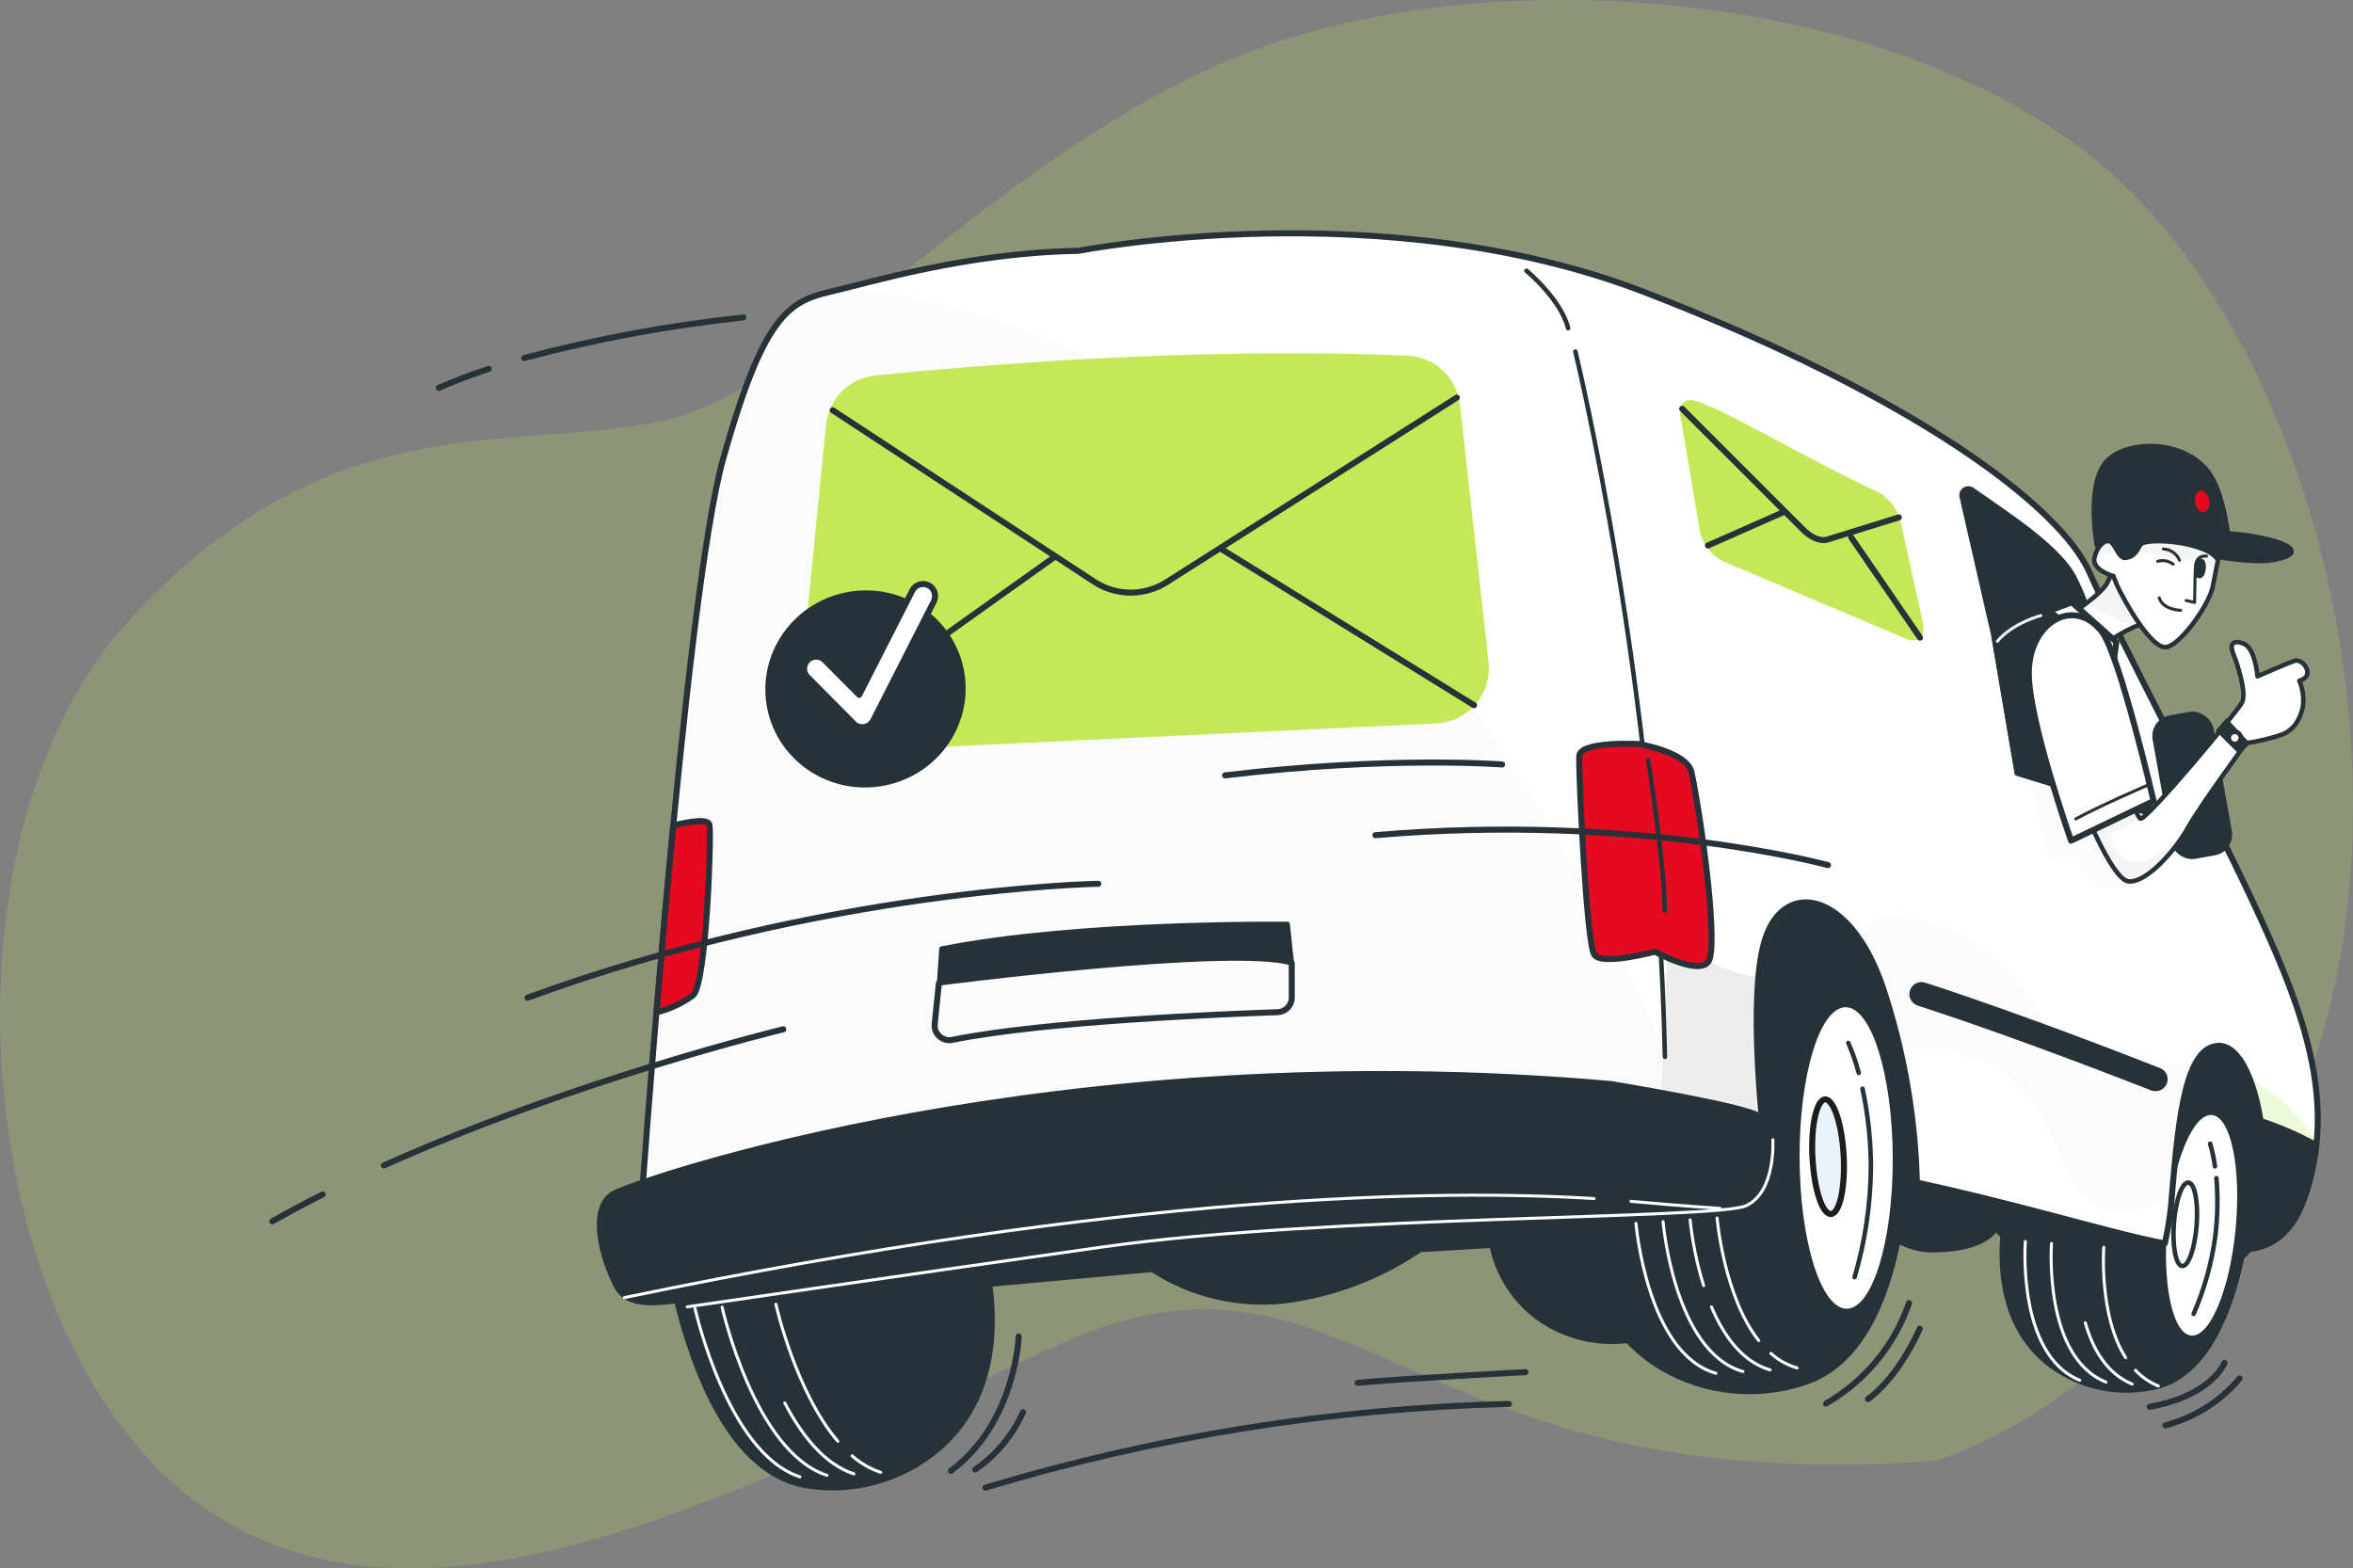 <svg xmlns="http://www.w3.org/2000/svg" xmlns:xlink="http://www.w3.org/1999/xlink" viewBox="0 0 390.7 260.42"><rect x="0" y="0" width="390.7" height="260.42" fill="#808080" stroke="none"/><defs><clipPath id="clippath"><path d="M120.12,76.01c6.56-23.26,10.71-25.92,17.54-27.51s22.77-6.52,41.44-6.85c0,0,50.48-9.91,93.9,6.84,45.32,17.49,69.11,35.7,73.91,46.49,4.8,10.79,19.55,38.49,27.06,54.54s13.23,30.35,9.92,45.02c-2,8.87-5.26,12.01-10.03,12.82.49-1.44.9-2.9,1.2-4.39,2.64-12.55-.92-29.19-6.51-29.31-5.59-.12-6.81,11.67-7.89,24.47-.17,2.81-.57,5.6-1.21,8.34-8.61-1.6-22.73-6.1-41.16-10.11-.28-11.03-2.19-21.96-5.67-32.43-5.54-16.35-16.94-18.15-19.79-7.09-2.37,9.12-.44,28.24.31,34.66-7.31-1.14-13.36-1.68-16.96-1.26,0,0-61.12-2.8-104.62,3.86-43.5,6.66-65.35,9.49-65.35,9.49,0,0,7.34-104.36,13.9-127.58Z" style="fill: none;"></path></clipPath><clipPath id="clippath-1"><path d="M355.39,103.68c-1.51.58-2.95,1.32-4.3,2.2-1.11.81-2.07,1.81-2.84,2.94l-6.08-5.63s6.68-4.31,7.72-6.39l1.03-2.09,4.47,8.97Z" style="fill: none;"></path></clipPath><clipPath id="clippath-2"><path d="M353.09,130.33s1.49,5,2.3,5.59c.81.6,16.04-17.65,16.88-19.26.84-1.61-.81-6.54-1.44-8.06-.63-1.52-.2-2.49,1.73-1.71,1.93.78,2.28,5.41,2.28,5.41,0,0,5.06-2.21,6.09-2.55,1.03-.34,2.18.81,2.2,1.88s-1.34,1.41-1.34,1.41c.62,1.45.81,3.05.53,4.6-.58,2.07-1.41,3.46-3.3,4.29-1.97.68-4.01,1.17-6.08,1.47,0,0-7.6,10.35-9.68,14.09s-6.89,9.16-9.82,8.86-8.07-13.74-8.07-13.74l7.72-2.28Z" style="fill: none;"></path></clipPath><clipPath id="clippath-3"><path d="M368.29,93s-.34,1.59-.87,4.38-4.95,9.25-7.54,10.04-7.45-8.24-8.31-10.13c-.28-.62-.64-1.63-.64-1.63,0,0-3.6-.97-3.17-3,.43-2.03,1.83-3.17,2.67-2.72s1.41,2.88,2.51,2.7c1.11-.18,1.65-.63,2.39-2.1s11.32-.58,12.94,2.47Z" style="fill: none;"></path></clipPath></defs><g style="isolation: isolate;"><g id="Calque_1"><g id="freepik--background-simple--inject-1--inject-2"><path d="M321.24,242.56s30.67-8,54.67-48c26.9-44.84,15.36-123.08-20.47-161.09C322.2-1.78,248.61-7.98,205.91,9.22c-40.35,16.26-71.34,55.34-96,60.67s-55.34-3.33-88.67,33.33-26,119.34,12,146.67,94-4.67,142.67-26.67c48.67-22,56.66,26,145.33,19.34Z" style="fill: #c5e858; opacity: .2;"></path></g><g id="freepik--Character--inject-1--inject-2"><path d="M118.97,178.81v-.06c7.55-4.1,20.03-5.39,22.06-4.63,2.18.96,4.15,2.33,5.8,4.04,5.42,5.37,9.76,11.73,12.77,18.74l88.82-7.45c1.98-7.52,5.72-14.62,9.93-19.25,1.18-1.41,2.63-2.59,4.26-3.45.74-.23,1.52-.34,2.3-.33,1.53-9.75,4.44-19.41,9.95-20.97,11.6-3.29,32.92-3.01,40.59,7.45s14.53,38.75,14.53,38.75l4.64,3.24c1.87-6.11,4.99-11.76,9.15-16.61,1.18-1.42,2.63-2.59,4.26-3.45.94-.45,4.98-.54,9.35.07.14-.19.27-.37.42-.55,3.35-4,11.1-7.24,17.11.36,6.01,7.6,3.43,24.49,1.38,28.57-.98,2.07-2.34,3.95-4.01,5.52-1.78,8.44-5.67,19.5-14.33,21.52-6,1.41-12.32.14-17.31-3.48-6.72-4.9-8.81-13.09-8.13-21.59l-1.15-1.18s-1.52,3.27-9.54,3.49c-2.3.17-4.61-.34-6.63-1.46-2,10-6.24,20.41-15.4,23.49-7.94,2.7-16.67,1.82-23.91-2.42-2.08-1.24-3.98-2.76-5.63-4.53-5.32.65-10.68-.74-15.01-3.89-3.89-2.91-6.58-7.15-7.55-11.91l-11.87.71c-6.72,4.56-14.42,7.47-22.47,8.5-7.73.87-15.52-.97-22.05-5.21l-26.9,2.46c1.39,10.35-.62,20.43-8.36,27.16-6,5.2-13.97,7.52-21.83,6.34-12.95-1.92-19.08-19.56-21.83-30.45-4.38-17.5-1.41-33.52,6.59-37.54Z" style="fill: #263238; stroke: #263238; stroke-linecap: round; stroke-linejoin: round; stroke-width: .75px;"></path><path d="M294.05,224.73c1.25,1.12,2.73,1.94,4.34,2.41" style="fill: none; stroke: #fff; stroke-linecap: round; stroke-linejoin: round; stroke-width: .5px;"></path><path d="M285.11,202.25s1.11,13.01,6.92,20.35" style="fill: none; stroke: #fff; stroke-linecap: round; stroke-linejoin: round; stroke-width: .5px;"></path><path d="M284.18,217.01c1.99,4.72,5.06,9.1,9.73,10.46" style="fill: none; stroke: #fff; stroke-linecap: round; stroke-linejoin: round; stroke-width: .5px;"></path><path d="M276.14,202.85s1.82,21.63,13.26,24.89" style="fill: none; stroke: #fff; stroke-linecap: round; stroke-linejoin: round; stroke-width: .5px;"></path><path d="M271.64,203.14s1.83,21.64,13.27,24.89" style="fill: none; stroke: #fff; stroke-linecap: round; stroke-linejoin: round; stroke-width: .5px;"></path><path d="M141.48,241.73c1.39,1.23,3,2.16,4.76,2.76" style="fill: none; stroke: #fff; stroke-linecap: round; stroke-linejoin: round; stroke-width: .5px;"></path><path d="M128.83,216.57s3.23,14.45,10.28,22.75" style="fill: none; stroke: #fff; stroke-linecap: round; stroke-linejoin: round; stroke-width: .5px;"></path><path d="M130.3,232.95c2.77,5.29,6.57,10.21,11.48,11.78" style="fill: none; stroke: #fff; stroke-linecap: round; stroke-linejoin: round; stroke-width: .5px;"></path><path d="M119.9,217.05s5.38,24.07,17.41,27.92" style="fill: none; stroke: #fff; stroke-linecap: round; stroke-linejoin: round; stroke-width: .5px;"></path><path d="M115.41,217.3s5.38,24.06,17.41,27.92" style="fill: none; stroke: #fff; stroke-linecap: round; stroke-linejoin: round; stroke-width: .5px;"></path><path d="M354.57,227.53c1.07,1.13,2.37,2.03,3.81,2.61" style="fill: none; stroke: #fff; stroke-linecap: round; stroke-linejoin: round; stroke-width: .5px;"></path><path d="M349.32,207.1s-.85,11.32,3.63,18.34" style="fill: none; stroke: #fff; stroke-linecap: round; stroke-linejoin: round; stroke-width: .5px;"></path><path d="M346.25,219.64c1.22,4.3,3.54,8.44,7.78,10.18" style="fill: none; stroke: #fff; stroke-linecap: round; stroke-linejoin: round; stroke-width: .5px;"></path><path d="M340.64,206.47s-1.42,18.79,9.04,23.03" style="fill: none; stroke: #fff; stroke-linecap: round; stroke-linejoin: round; stroke-width: .5px;"></path><path d="M336.29,206.15s-1.43,18.79,9.04,23.04" style="fill: none; stroke: #fff; stroke-linecap: round; stroke-linejoin: round; stroke-width: .5px;"></path><path d="M298.81,192.29c.05,13.82,3.56,25.01,7.82,25.02s7.7-11.24,7.65-25.05c-.05-13.82-3.56-25.01-7.83-25.01s-7.69,11.22-7.64,25.05Z" style="fill: #fff;"></path><path d="M300.95,192.2c.27,5.25,1.63,9.45,3.07,9.38s2.38-4.39,2.11-9.64-1.68-9.45-3.08-9.39-2.38,4.4-2.11,9.65Z" style="fill: #eaf3f9; stroke: #1d1d1b; stroke-miterlimit: 10;"></path><path d="M308.63,178.15c-.45-1.7-1.03-3.36-1.73-4.97" style="fill: none; stroke: #263238; stroke-linecap: round; stroke-linejoin: round; stroke-width: .75px;"></path><path d="M307.94,212.08c1.75-5.94,2.66-12.1,2.71-18.29-.01-4.37-.48-8.73-1.39-13.01" style="fill: none; stroke: #263238; stroke-linecap: round; stroke-linejoin: round; stroke-width: .75px;"></path><ellipse cx="365.57" cy="203.47" rx="18.39" ry="5.68" transform="translate(128.71 548.34) rotate(-84.62)" style="fill: #fff;"></ellipse><path d="M360.96,203.15c-.28,3.83.33,6.99,1.38,7.07s2.11-2.97,2.4-6.79-.33-7-1.38-7.07-2.11,2.96-2.4,6.79Z" style="fill: none; stroke: #263238; stroke-linecap: round; stroke-linejoin: round; stroke-width: .75px;"></path><path d="M367.78,193.67c-.17-1.27-.44-2.53-.8-3.76" style="fill: none; stroke: #263238; stroke-linecap: round; stroke-linejoin: round; stroke-width: .75px;"></path><path d="M364.24,218.16c1.8-4.14,3.02-8.52,3.61-12.99.38-3.16.44-6.36.17-9.54" style="fill: none; stroke: #263238; stroke-linecap: round; stroke-linejoin: round; stroke-width: .75px;"></path><path d="M120.12,76.01c6.56-23.26,10.71-25.92,17.54-27.51s22.77-6.52,41.44-6.85c0,0,50.48-9.91,93.9,6.84,45.32,17.49,69.11,35.7,73.91,46.49,4.8,10.79,19.55,38.49,27.06,54.54s13.23,30.35,9.92,45.02c-2,8.87-5.26,12.01-10.03,12.82.49-1.44.9-2.9,1.2-4.39,2.64-12.55-.92-29.19-6.51-29.31s-6.81,11.67-7.89,24.47c-.17,2.81-.57,5.6-1.21,8.34-8.61-1.6-22.73-6.1-41.16-10.11-.28-11.03-2.19-21.96-5.67-32.43-5.54-16.35-16.94-18.15-19.79-7.09-2.37,9.12-.44,28.24.31,34.66-7.31-1.14-13.36-1.68-16.95-1.26,0,0-61.12-2.8-104.62,3.86-43.5,6.66-65.35,9.49-65.35,9.49,0,0,7.34-104.36,13.9-127.58Z" style="fill: #fff;"></path><g style="clip-path: url(#clippath);"><g><path d="M276.99,154.64s7.41,7.09,14.97,7.54c-.89,9.85.54,23.94,1.15,29.25-6.53-1.02-12.02-1.57-15.68-1.37-1.07-2.98-1.73-4.88-1.73-4.88l1.3-30.54Z" style="fill: #ededed;"></path><path d="M360.57,199.06c-2.69.76-4.3,2.27-10.11,1.87-10.28-.7-6.59-20.96-24.31-25.8-3.46-1.03-7.08-1.39-10.67-1.04-.77-3.45-1.71-6.86-2.84-10.21-1.04-3.3-2.62-6.41-4.69-9.19,4.22-2.16,4.79-3.62,13.03-1.36,17.73,4.84,18.84,25.3,29.07,26,8.17.58,8.04-2.64,14.24-2.24-2.07,4.43-2.85,12.48-3.58,20.95-.1.39-.13.67-.16,1.02Z" style="fill: #ededed; isolation: isolate; opacity: .2;"></path><g style="mix-blend-mode: multiply;"><path d="M373.64,179.37c5.14,2.33,8.71,6.57,10.98,10.28-.14,1.65-.39,3.29-.73,4.9-2,8.87-5.26,12.01-10.03,12.82.49-1.44.9-2.9,1.2-4.39,1.67-7.99.79-17.61-1.42-23.62Z" style="fill: #adeb4d; isolation: isolate; opacity: .2;"></path></g><path d="M137.66,48.51l1.76-.43c75.07,5.57,119.71,86.9,137.2,126.81.2,4.24.33,8.41.4,12.48-1.26-.02.1,2.71-.85,2.82,0,0-61.12-2.8-104.62,3.86s-65.35,9.49-65.35,9.49c0,0,7.35-104.31,13.91-127.53,6.57-23.22,10.7-25.96,17.54-27.51Z" style="fill: #ededed; isolation: isolate; mix-blend-mode: multiply; opacity: .2;"></path></g></g><path d="M120.12,76.01c6.56-23.26,10.71-25.92,17.54-27.51s22.77-6.52,41.44-6.85c0,0,50.48-9.91,93.9,6.84,45.32,17.49,69.11,35.7,73.91,46.49,4.8,10.79,19.55,38.49,27.06,54.54s13.23,30.35,9.92,45.02c-2,8.87-5.26,12.01-10.03,12.82.49-1.44.9-2.9,1.2-4.39,2.64-12.55-.92-29.19-6.51-29.31s-6.81,11.67-7.89,24.47c-.17,2.81-.57,5.6-1.21,8.34-8.61-1.6-22.73-6.1-41.16-10.11-.28-11.03-2.19-21.96-5.67-32.43-5.54-16.35-16.94-18.15-19.79-7.09-2.37,9.12-.44,28.24.31,34.66-7.31-1.14-13.36-1.68-16.95-1.26,0,0-61.12-2.8-104.62,3.86-43.5,6.66-65.35,9.49-65.35,9.49,0,0,7.34-104.36,13.9-127.58Z" style="fill: none; stroke: #263238; stroke-linecap: round; stroke-linejoin: round;"></path><path d="M354.29,145.75c-1.18,1.39-3.05,1.98-4.81,1.5-3.32-.69-4.47-5.3-4.47-5.3l-4.7.52-3.53-14.41,10.96,2.2s5.29,13.8,6.56,15.49Z" style="fill: #ededed; isolation: isolate; opacity: .2;"></path><path d="M375.32,186c3.22,1.04,6.33,2.39,9.28,4.03-.15,1.51-.39,3.02-.72,4.51-2,8.87-5.26,12.01-10.03,12.82.49-1.44.9-2.9,1.2-4.39,1.08-5.6,1.17-11.34.27-16.97Z" style="fill: #263238; stroke: #263238; stroke-linecap: round; stroke-linejoin: round; stroke-width: .75px;"></path><path d="M358.19,180.66c.54-.1.99-.49,1.16-1.01.25-.77-.17-1.6-.94-1.86-.26-.09-21.53-8.54-38.91-14.15-.79-.25-1.63.18-1.89.97s.18,1.63.97,1.89c17.36,5.6,38.63,14.05,38.88,14.13.24.07.49.08.73.03Z" style="fill: #263238; stroke: #263238; stroke-miterlimit: 10;"></path><path d="M315.55,86.44l3.69,16.78c.56,2.28-.58,3.63-2.52,2.95l-30.38-12.87c-2.29-1.06-3.87-3.21-4.19-5.71l-3.19-18.88c-.11-1.75.93-2.65,2.49-2.17,5.59,1.74,17.07,8.93,30.37,15.16,1.85.99,3.2,2.71,3.73,4.74Z" style="fill: #c5e858;"></path><line x1="296.31" y1="84.96" x2="283.59" y2="90.58" style="fill: none; stroke: #263238; stroke-linecap: round; stroke-linejoin: round;"></line><line x1="318.81" y1="105.88" x2="307.37" y2="89.21" style="fill: none; stroke: #263238; stroke-linecap: round; stroke-linejoin: round;"></line><path d="M315.29,85.91l-11.8,3.66c-1.22.41-2.96-.35-4.41-1.94l-19.77-19.75" style="fill: none; stroke: #263238; stroke-linecap: round; stroke-linejoin: round;"></path><path d="M242.41,67.08l4.75,42.83c.59,5.02-3,9.57-8.02,10.16-.16.02-.33.03-.49.04l-96.21,4.56c-5.04.31-9.39-3.52-9.7-8.57-.03-.49-.02-.97.03-1.46l4.39-44.09c.43-4.32,3.83-7.74,8.15-8.19,15.44-1.59,52.58-4.83,88.45-3.3,4.45.21,8.1,3.59,8.65,8.02Z" style="fill: #c5e858;"></path><line x1="174.85" y1="92.66" x2="135.54" y2="120.66" style="fill: none; stroke: #263238; stroke-linecap: round; stroke-linejoin: round;"></line><line x1="244.76" y1="117.1" x2="202.72" y2="91.12" style="fill: none; stroke: #263238; stroke-linecap: round; stroke-linejoin: round;"></line><path d="M241.89,66.02l-48.22,30.67c-3.7,2.34-8.43,2.28-12.07-.15l-43.33-28.41" style="fill: none; stroke: #263238; stroke-linecap: round; stroke-linejoin: round;"></path><ellipse cx="143.71" cy="114.4" rx="16.26" ry="15.98" transform="translate(-15.65 23.05) rotate(-8.7)" style="fill: #263238; stroke: #263238; stroke-linecap: round; stroke-linejoin: round; stroke-width: .75px;"></ellipse><path d="M143.55,120.72h-.05c-.63.11-1.27-.1-1.73-.55l-7.67-7.73c-.78-.78-.78-2.05,0-2.83.78-.78,2.05-.78,2.83,0h0l5.73,5.77,8.83-17.32c.5-.98,1.71-1.37,2.69-.87.98.5,1.37,1.71.87,2.69l-10.07,19.79c-.29.56-.83.94-1.45,1.05Z" style="fill: #fff; stroke: #263238; stroke-linecap: round; stroke-linejoin: round;"></path><path d="M213.8,153.43s-34.62-.45-57.47,4.09l-.4,5.76s48.57-6.3,58.56-3.33l-.69-6.52Z" style="fill: #263238; stroke: #263238; stroke-linecap: round; stroke-linejoin: round; stroke-width: .75px;"></path><path d="M214.49,159.93v5.69c.01,1.32-1.02,2.4-2.34,2.45-8.61.3-38.81,1.5-54.03,4.6-1.31.28-2.6-.57-2.88-1.88-.05-.25-.06-.5-.04-.75l.69-6.74" style="fill: none; stroke: #263238; stroke-linecap: round; stroke-linejoin: round;"></path><path d="M334.9,128.42l-3.87-22.77-5.3-23.18c-.13-.61.25-1.21.86-1.34.31-.07.63,0,.89.18,5.01,3.58,13.42,8.84,16.52,13.83,4.03,6.46,13.43,40.14,13.43,40.14l-22.54-6.85Z" style="fill: #263238; stroke: #263238; stroke-linecap: round; stroke-linejoin: round; stroke-width: .75px;"></path><rect x="359.24" y="118.7" width="9.53" height="23.44" rx="3.09" ry="3.09" transform="translate(-17.24 65.91) rotate(-10.11)" style="fill: #263238; stroke: #263238; stroke-linecap: round; stroke-linejoin: round; stroke-width: .75px;"></rect><path d="M355.39,103.68c-1.51.58-2.95,1.31-4.3,2.2-1.11.81-2.07,1.81-2.84,2.94l-6.08-5.63s6.68-4.31,7.72-6.39l1.03-2.09,4.47,8.97Z" style="fill: #fff;"></path><g style="clip-path: url(#clippath-1);"><path d="M349.9,96.8l.96-1.99.17.07,4.37,8.77s-.5.19-1.21.5l-7.95-3.84c1.42-.95,2.66-2.13,3.67-3.51Z" style="fill: #ededed; isolation: isolate; mix-blend-mode: multiply; opacity: .5;"></path></g><path d="M355.39,103.68c-1.51.58-2.95,1.31-4.3,2.2-1.11.81-2.07,1.81-2.84,2.94l-6.08-5.63s6.68-4.31,7.72-6.39l1.03-2.09,4.47,8.97Z" style="fill: none; stroke: #263238; stroke-linecap: round; stroke-linejoin: round; stroke-width: .75px;"></path><polygon points="344.01 100.01 351.4 106.61 351.04 109.36 340.18 101.47 344.01 100.01" style="fill: #fff; stroke: #263238; stroke-linecap: round; stroke-linejoin: round;"></polygon><path d="M349.78,76.62c3.5-3.88,14.46-3.76,17.86,3.34,2.1,4.37,2.62,11.39,2.62,11.39l-12.53-.41-.72,1.66c-1.44,3.3-6.06,2.1-7.33,1.31-.69-.41-.93-1.96-1-3.26l-.5-.02s-1.9-10.12,1.6-14.01Z" style="fill: #263238; stroke: #263238; stroke-linecap: round; stroke-linejoin: round; stroke-width: .75px;"></path><path d="M356.85,90.16c5.19-1.53,10.65-1.98,16.02-1.31,8.35,1.23,9.96,3.3,4.3,4.17-5.67.87-20.32-2.86-20.32-2.86Z" style="fill: #263238; stroke: #263238; stroke-linecap: round; stroke-linejoin: round; stroke-width: .75px;"></path><ellipse cx="365.66" cy="83.29" rx="1.69" ry="2.31" transform="translate(-8.94 65.47) rotate(-10.11)" style="fill: #e40a22; stroke: #263238; stroke-linecap: round; stroke-linejoin: round;"></ellipse><path d="M331.03,105.64s10.29-4.66,14.06-2.73,5.36,5.94,5.19,11.18c-.16,5.24-.38,18.98-.38,18.98l-15-4.66-3.87-22.77Z" style="fill: #263238; stroke: #263238; stroke-linecap: round; stroke-linejoin: round; stroke-width: .75px;"></path><path d="M353.09,130.33s1.49,5,2.3,5.59,16.04-17.65,16.88-19.26-.81-6.54-1.44-8.06-.2-2.49,1.73-1.71,2.28,5.41,2.28,5.41c0,0,5.06-2.21,6.09-2.55s2.18.81,2.2,1.88c.03,1.07-1.34,1.41-1.34,1.41.62,1.45.81,3.05.53,4.6-.58,2.07-1.41,3.46-3.3,4.29-1.97.68-4.01,1.17-6.08,1.47,0,0-7.6,10.35-9.68,14.09s-6.89,9.16-9.82,8.86-8.07-13.74-8.07-13.74l7.72-2.28Z" style="fill: #fff;"></path><g style="clip-path: url(#clippath-2);"><path d="M355.38,135.92l-4.93,2.68c.06,2.33,1.81,4.27,4.13,4.57,2.45.36,6.14-3.01,8.69-5.76l-.07.12c-2.12,3.75-6.89,9.16-9.82,8.86-2.93-.3-8.07-13.74-8.07-13.74l7.75-2.4s1.5,5.07,2.31,5.66Z" style="fill: #ededed; isolation: isolate; mix-blend-mode: multiply; opacity: .5;"></path></g><path d="M353.09,130.33s1.49,5,2.3,5.59,16.04-17.65,16.88-19.26-.81-6.54-1.44-8.06-.2-2.49,1.73-1.71,2.28,5.41,2.28,5.41c0,0,5.06-2.21,6.09-2.55s2.18.81,2.2,1.88c.03,1.07-1.34,1.41-1.34,1.41.62,1.45.81,3.05.53,4.6-.58,2.07-1.41,3.46-3.3,4.29-1.97.68-4.01,1.17-6.08,1.47,0,0-7.6,10.35-9.68,14.09s-6.89,9.16-9.82,8.86-8.07-13.74-8.07-13.74l7.72-2.28Z" style="fill: none; stroke: #263238; stroke-linecap: round; stroke-linejoin: round; stroke-width: .75px;"></path><polygon points="369.72 119.97 372.93 123.44 371.8 124.54 368.56 121.31 369.72 119.97" style="fill: #263238; stroke: #263238; stroke-miterlimit: 10;"></polygon><circle cx="371.07" cy="122.52" r="1" style="fill: #fff; stroke: #263238; stroke-linecap: round; stroke-linejoin: round; stroke-width: .75px;"></circle><path d="M368.29,93s-.34,1.59-.87,4.38-4.95,9.25-7.54,10.04-7.45-8.24-8.31-10.13c-.28-.62-.64-1.63-.64-1.63,0,0-3.6-.97-3.17-3s1.83-3.17,2.67-2.72,1.41,2.88,2.51,2.7,1.65-.63,2.39-2.1,11.32-.58,12.94,2.47Z" style="fill: #fff;"></path><g style="clip-path: url(#clippath-3);"><g><path d="M355.37,90.53c.75-1.47,11.31-.56,12.92,2.47l-.31,1.56c-4.26-1.64-8.75-2.61-13.31-2.88.27-.36.51-.74.7-1.15Z" style="fill: #ededed; isolation: isolate; opacity: .5;"></path><g style="mix-blend-mode: multiply;"><path d="M347.85,92.37c.51-1.84,1.8-2.86,2.61-2.44.56.51,1.01,1.12,1.34,1.79-1.33.09-2.66.3-3.95.64Z" style="fill: #ededed; isolation: isolate; opacity: .5;"></path></g></g></g><path d="M368.29,93s-.34,1.59-.87,4.38-4.95,9.25-7.54,10.04-7.45-8.24-8.31-10.13c-.28-.62-.64-1.63-.64-1.63,0,0-3.6-.97-3.17-3s1.83-3.17,2.67-2.72,1.41,2.88,2.51,2.7,1.65-.63,2.39-2.1,11.32-.58,12.94,2.47Z" style="fill: none; stroke: #263238; stroke-linecap: round; stroke-linejoin: round; stroke-width: .75px;"></path><path d="M364.84,94.34c-.07.63.09,1.17.34,1.2s.52-.47.58-1.12-.09-1.17-.34-1.2-.51.51-.58,1.12Z" style="fill: #263238; stroke: #263238; stroke-miterlimit: 10;"></path><path d="M366.38,92.34c-1.45-.15-1.85.99-1.85,1.98l-.05,1.18-.08,4.53-1.4-.32" style="fill: none; stroke: #263238; stroke-linecap: round; stroke-linejoin: round; stroke-width: .5px;"></path><path d="M360.82,93.68c-.73-.56-1.67-.74-2.55-.48" style="fill: none; stroke: #263238; stroke-linecap: round; stroke-linejoin: round; stroke-width: .5px;"></path><path d="M359.2,91.16c1.19.04,2.24.77,2.69,1.87" style="fill: none; stroke: #263238; stroke-linecap: round; stroke-linejoin: round; stroke-width: .5px;"></path><path d="M362.08,101.34s-2.96-.06-3.55-2.07" style="fill: none; stroke: #263238; stroke-linecap: round; stroke-linejoin: round; stroke-width: .5px;"></path><path d="M343.89,139.59l13.7-6.59s-5.66-24.39-8.63-28.15c-4.62-5.85-12.04-1.52-12.09,6.88-.03,7.93,7.02,27.86,7.02,27.86Z" style="fill: #fff; stroke: #263238; stroke-linecap: round; stroke-linejoin: round;"></path><path d="M356.75,130.32s-7.55,3.22-12.07,5.65" style="fill: none; stroke: #263238; stroke-linecap: round; stroke-linejoin: round; stroke-width: .5px;"></path><path d="M338.87,102.21s-4.62,1.2-7.23,4.27" style="fill: none; stroke: #ededed; stroke-linecap: round; stroke-linejoin: round; stroke-width: .5px;"></path><path d="M267.52,179.88s22.31,3.66,24.59,5.34,3.49,9.59-.36,14.22-37.67,1.71-61.2,3.29c-23.53,1.58-74.85,6.89-95.7,9.58s-29.77,7.08-32.73.96-3.96-13.06-.27-15.16,73.39-26.38,165.68-18.23Z" style="fill: #263238; stroke: #263238; stroke-linecap: round; stroke-linejoin: round; stroke-width: .75px;"></path><path d="M294.37,189.26s.54,8.71-4.48,10.96-69.48,1.55-106.46,6.79c-36.98,5.24-69.32,9.99-69.32,9.99" style="fill: none; stroke: #fff; stroke-linecap: round; stroke-linejoin: round; stroke-width: .5px;"></path><path d="M264.68,199.02c-25.43-1.56-77.06-.97-161,16.44" style="fill: none; stroke: #fff; stroke-linecap: round; stroke-linejoin: round; stroke-width: .5px;"></path><path d="M285.59,200.65s-5.84-.36-14.77-1.17" style="fill: none; stroke: #fff; stroke-linecap: round; stroke-linejoin: round; stroke-width: .5px;"></path><path d="M280.63,202.55c.39,3.71,1.14,7.37,2.25,10.92" style="fill: none; stroke: #fff; stroke-linecap: round; stroke-linejoin: round; stroke-width: .5px;"></path><path d="M253.46,44.96s5.68,4.67,6.92,9.53" style="fill: none; stroke: #263238; stroke-linecap: round; stroke-linejoin: round; stroke-width: .75px;"></path><path d="M261.58,58.38s13.56,55.59,14.87,117.1" style="fill: none; stroke: #263238; stroke-linecap: round; stroke-linejoin: round; stroke-width: .75px;"></path><path d="M272.05,123.54s8.1,1.3,8.82,4.73c1.91,9.22,4.46,29.16,2.78,31.44s-8.85-1.68-8.85-1.68c0,0-8.72,2.35-10.06.53s-2.64-30.46-2.52-33,9.84-2.02,9.84-2.02Z" style="fill: #e40a22; stroke: #263238; stroke-linecap: round; stroke-linejoin: round;"></path><path d="M115.06,165.29c-1.81,1.32-3.87,2.28-6.05,2.81.81-9.61,1.75-20.32,2.79-31.03,2.55-.64,5.88-1.23,6.01-.06.31,2-.51,26.4-2.75,28.28Z" style="fill: #e40a22; stroke: #263238; stroke-linecap: round; stroke-linejoin: round;"></path><path d="M273.66,126.24s2.82,17.78,2.74,24.91" style="fill: none; stroke: #263238; stroke-linecap: round; stroke-linejoin: round; stroke-width: .75px;"></path><path d="M182.36,146.75s-45.19.75-94.76,18.92" style="fill: none; stroke: #263238; stroke-linecap: round; stroke-linejoin: round;"></path><path d="M53.57,198.34c-2.86,1.44-5.66,2.93-8.35,4.46" style="fill: none; stroke: #263238; stroke-linecap: round; stroke-linejoin: round;"></path><path d="M130.06,170.91s-34.45,8.33-66.32,22.61" style="fill: none; stroke: #263238; stroke-linecap: round; stroke-linejoin: round;"></path><path d="M250.53,233.12c-29.46.73-58.69,5.4-86.91,13.9" style="fill: none; stroke: #263238; stroke-linecap: round; stroke-linejoin: round;"></path><path d="M253.3,227.84s-21.07,1.1-27.87,1.78" style="fill: none; stroke: #263238; stroke-linecap: round; stroke-linejoin: round;"></path><path d="M81.15,61.25c-2.88.95-5.73,2.04-8.3,3.15" style="fill: none; stroke: #263238; stroke-linecap: round; stroke-linejoin: round;"></path><path d="M123.42,52.71c-12.28,1.31-24.45,3.56-36.38,6.74" style="fill: none; stroke: #263238; stroke-linecap: round; stroke-linejoin: round;"></path><path d="M303.52,143.65s-31.9-8.69-75.15-4.97" style="fill: none; stroke: #263238; stroke-linecap: round; stroke-linejoin: round;"></path><path d="M249.42,126.94s-18.64-1.46-46.01,1.81" style="fill: none; stroke: #263238; stroke-linecap: round; stroke-linejoin: round;"></path><path d="M316.98,216.38c-2.43,7.04-7.33,12.96-13.79,16.68" style="fill: none; stroke: #263238; stroke-linecap: round; stroke-linejoin: round;"></path><path d="M318.75,220.63s-3.2,7.68-8.58,11.69" style="fill: none; stroke: #263238; stroke-linecap: round; stroke-linejoin: round;"></path><path d="M169.15,221.91s-.5,14.31-11.26,22.32" style="fill: none; stroke: #263238; stroke-linecap: round; stroke-linejoin: round;"></path><path d="M169.87,234.48c-1.73,3.85-4.48,7.15-7.95,9.54" style="fill: none; stroke: #263238; stroke-linecap: round; stroke-linejoin: round;"></path><path d="M369.37,226.3s-2.08,5.45-12.41,7.29" style="fill: none; stroke: #263238; stroke-linecap: round; stroke-linejoin: round;"></path><path d="M371.87,228.9c-3.21,3.8-7.51,6.52-12.33,7.78" style="fill: none; stroke: #263238; stroke-linecap: round; stroke-linejoin: round;"></path></g></g></g></svg>